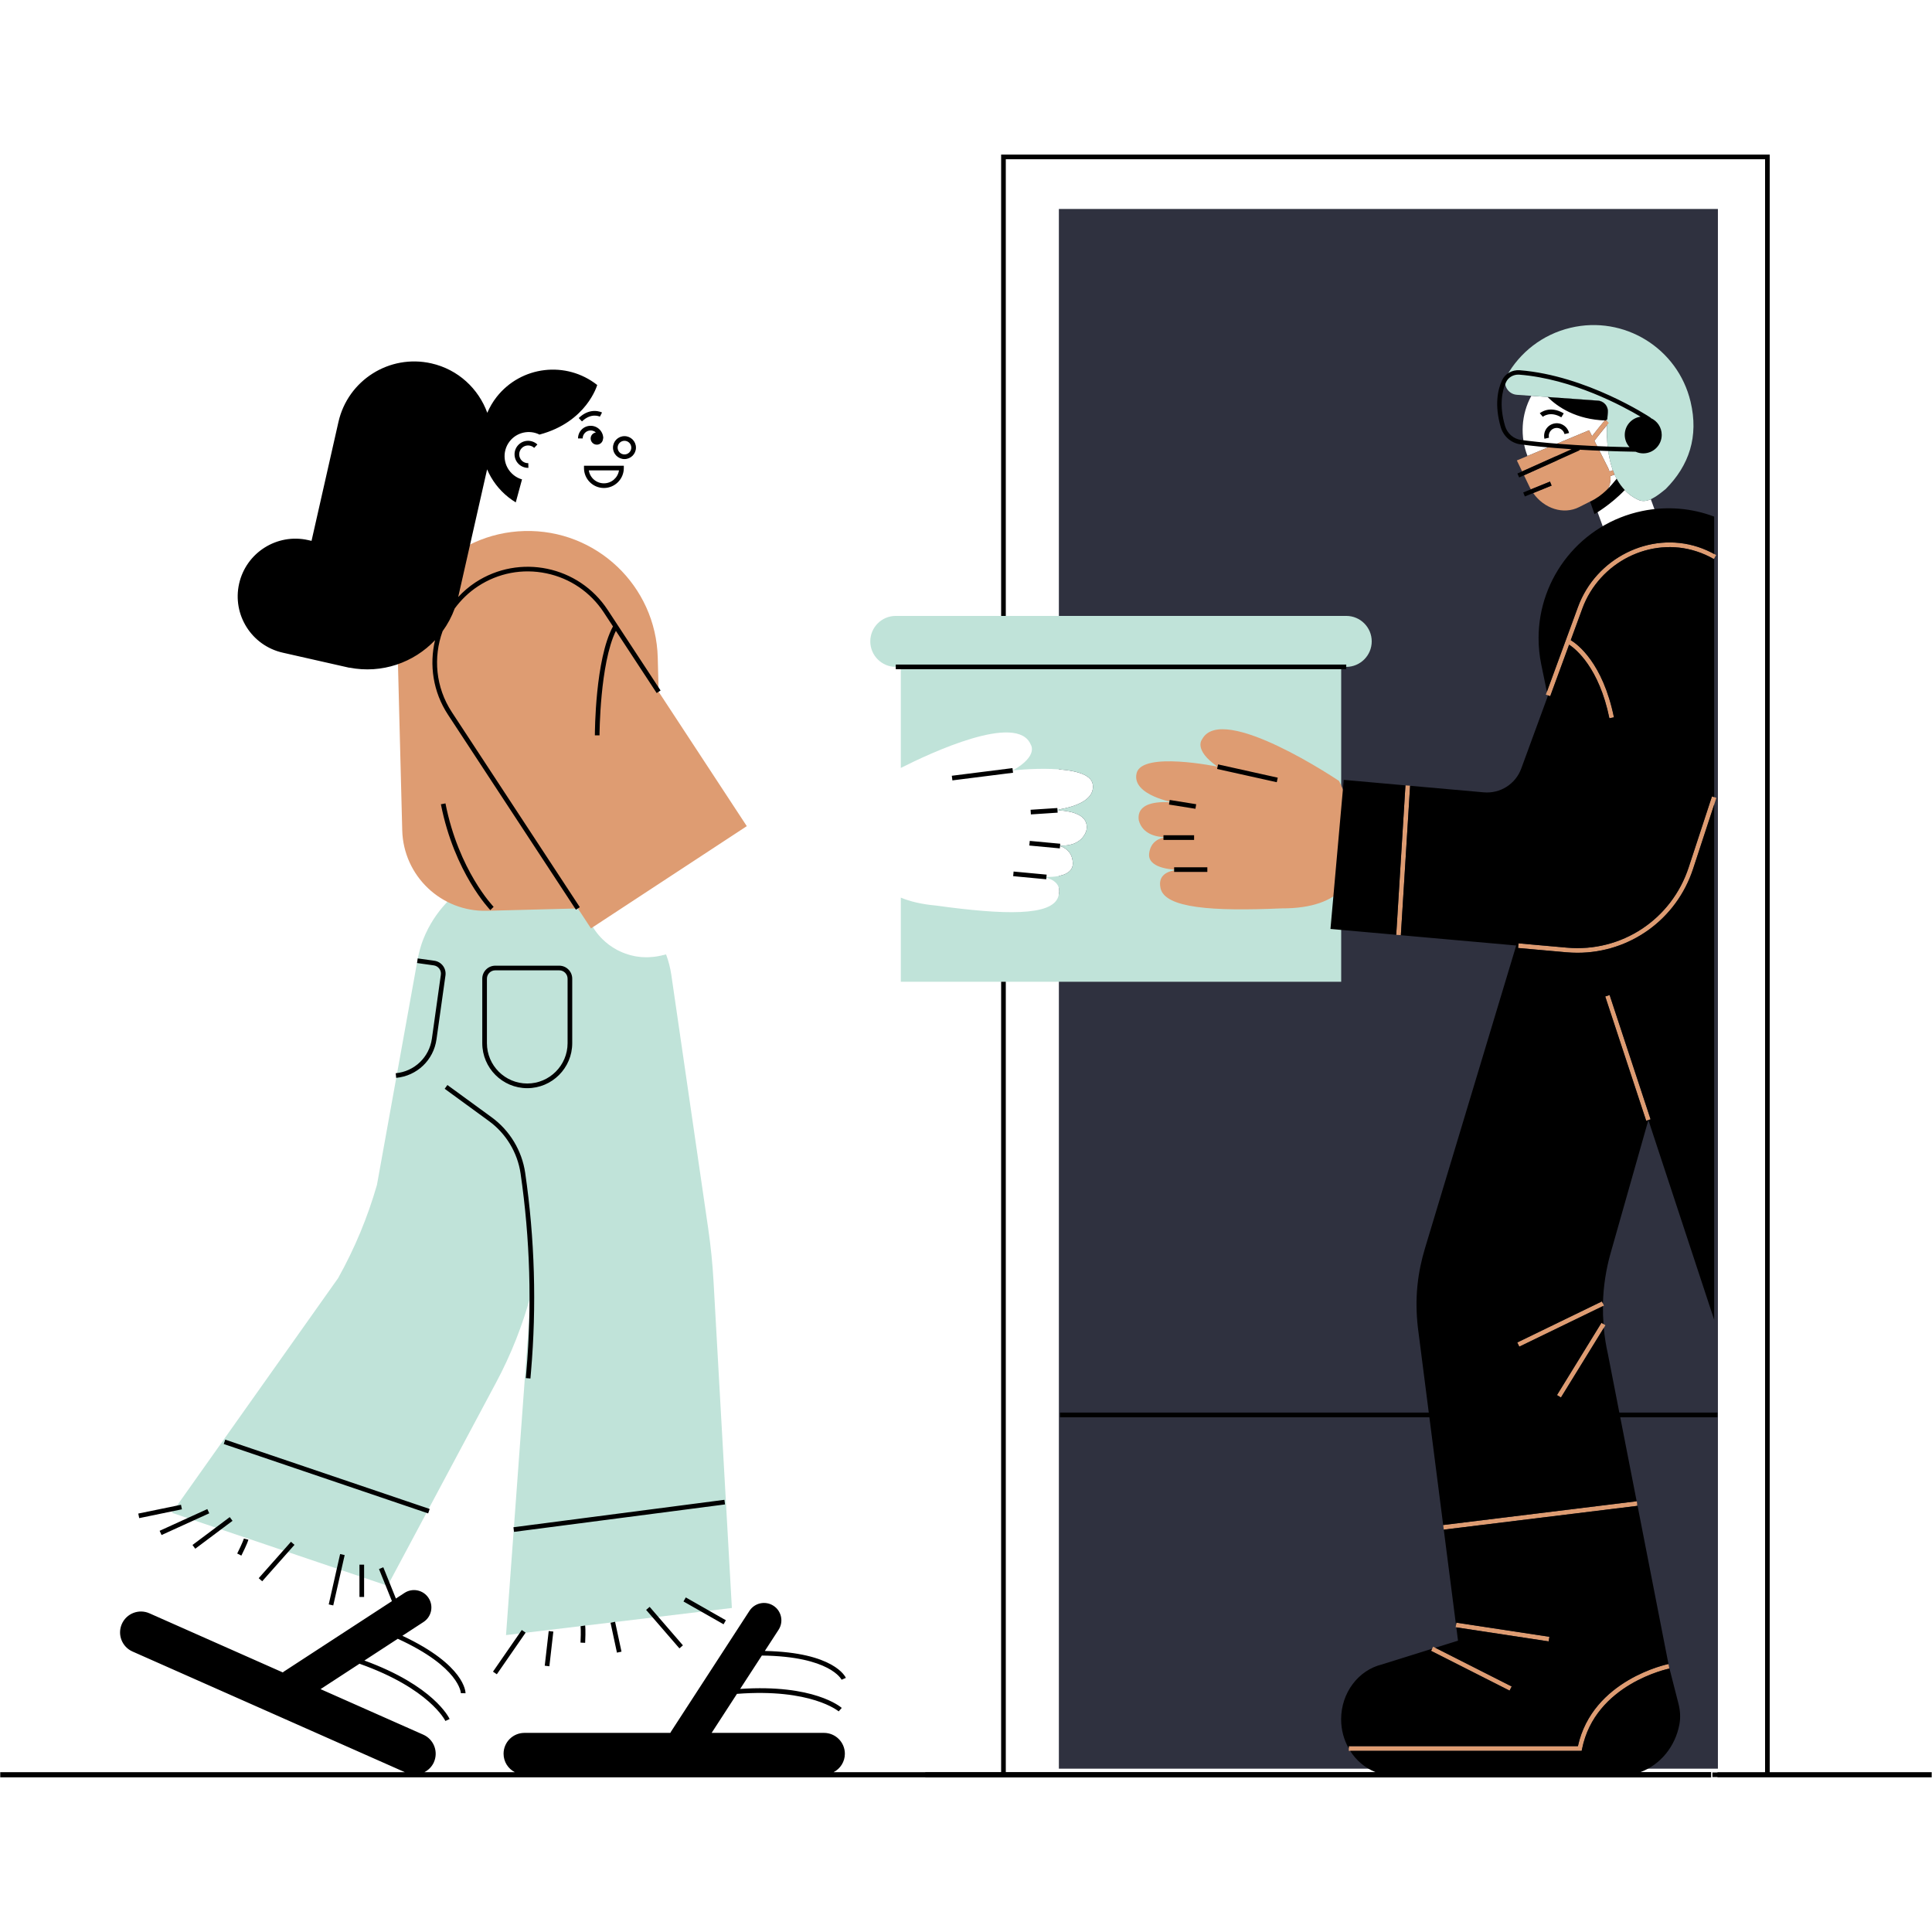 <svg xmlns="http://www.w3.org/2000/svg" xmlns:xlink="http://www.w3.org/1999/xlink" width="500" zoomAndPan="magnify" viewBox="0 0 375 375" height="500" preserveAspectRatio="xMidYMid meet" version="1.0"><defs><clipPath id="34b3bf1c9e"><path d="M 0.047 30 L 374.945 30 L 374.945 345 L 0.047 345 Z M 0.047 30 " clip-rule="nonzero"/></clipPath></defs><rect x="-37.5" width="450" fill="#ffffff" y="-37.5" height="450" fill-opacity="1"/><rect x="-37.5" width="450" fill="#ffffff" y="-37.5" height="450" fill-opacity="1"/><path fill="#2f313f" d="M 333.445 40.562 L 333.445 343.297 L 205.527 343.297 L 205.527 40.562 L 333.445 40.562 " fill-opacity="1" fill-rule="nonzero"/><path fill="#ffffff" d="M 155.777 316.086 L 101.637 300.016 L 97.883 325.309 C 97.883 332.148 103.062 337.691 109.457 337.691 L 153.543 337.691 C 159.191 337.691 163.766 332.797 163.766 326.758 C 163.766 321.637 160.449 317.203 155.777 316.086 " fill-opacity="1" fill-rule="nonzero"/><path fill="#ffffff" d="M 311.609 81.48 L 311.949 81.781 C 311.984 81.145 312.031 80.559 312.082 80.047 C 312.203 78.879 311.328 77.844 310.156 77.762 L 297.23 76.828 C 295.242 80.48 295.031 84.766 296.484 88.504 L 308.438 83.516 L 309.02 84.656 C 309.922 83.504 310.898 82.277 311.609 81.48 " fill-opacity="1" fill-rule="nonzero"/><path fill="#ffffff" d="M 321.707 100.422 L 320.422 96.898 C 319.609 97.262 318.805 97.379 318.027 97.031 C 317.242 96.676 316.562 96.227 315.961 95.703 C 315.762 95.531 315.574 95.348 315.395 95.16 C 315.367 95.129 315.336 95.102 315.309 95.07 C 315.164 94.914 315.023 94.746 314.891 94.582 C 314.836 94.512 314.777 94.449 314.723 94.379 C 314.672 94.312 314.625 94.238 314.574 94.168 C 314.133 93.555 313.75 92.891 313.438 92.191 L 313.434 92.191 C 312.055 89.125 311.816 85.391 311.914 82.508 C 311.195 83.355 310.293 84.492 309.469 85.551 L 312.086 90.73 C 312.215 90.988 312.316 91.25 312.398 91.512 C 312.605 91.441 312.824 91.363 313.055 91.277 L 313.375 92.125 C 313.086 92.23 312.828 92.32 312.578 92.406 C 312.582 92.438 312.578 92.469 312.582 92.5 C 312.633 93.109 312.562 93.703 312.379 94.25 C 312.316 94.434 312.246 94.605 312.164 94.77 C 312.152 94.793 312.137 94.812 312.125 94.836 C 312.051 94.98 311.969 95.121 311.875 95.25 C 311.844 95.297 311.805 95.336 311.773 95.379 C 311.691 95.484 311.613 95.59 311.516 95.684 C 311.449 95.754 311.371 95.812 311.301 95.875 C 311.23 95.938 311.168 96.004 311.09 96.059 C 310.938 96.172 310.773 96.273 310.594 96.363 L 309.23 97.055 L 308.688 97.328 C 308.906 97.336 309.117 97.336 309.332 97.336 L 311.781 104.043 L 321.707 100.422 " fill-opacity="1" fill-rule="nonzero"/><path fill="#ffffff" d="M 86.562 316.484 L 43.574 279.859 L 29.895 301.465 C 27.121 307.715 29.613 314.887 35.461 317.473 L 75.77 335.336 C 80.93 337.621 87.098 335 89.543 329.477 C 91.617 324.797 90.379 319.398 86.562 316.484 " fill-opacity="1" fill-rule="nonzero"/><path fill="#ffffff" d="M 98.719 96.547 C 99.168 96.898 99.637 97.215 100.109 97.504 L 99.211 104.945 L 109.699 106.215 L 110.559 99.133 C 113.492 98.43 116.215 96.785 118.227 94.234 C 122.977 88.211 121.941 79.477 115.918 74.727 C 109.891 69.977 101.156 71.012 96.406 77.039 C 91.66 83.066 92.695 91.797 98.719 96.547 " fill-opacity="1" fill-rule="nonzero"/><path fill="#ffffff" d="M 196.578 149.539 C 201.648 146.688 200.062 144.516 200.062 144.516 C 196.906 136.945 172.844 150.098 172.844 150.098 C 172.844 150.098 172.793 150.176 172.711 150.32 L 134.559 159.047 L 115.301 118.023 C 112.441 111.934 105.188 109.312 99.094 112.172 C 93 115.031 90.379 122.289 93.242 128.383 L 113.484 171.508 C 113.207 173.062 113.234 174.703 113.609 176.34 C 115.109 182.902 121.645 187.004 128.203 185.504 L 175.832 174.605 C 177.453 175.16 179.383 175.559 181.66 175.766 C 194.945 177.602 204.188 177.836 205.406 174.051 C 206.375 171.047 203.371 170.34 202.094 170.168 C 203.707 170.293 208.352 170.387 208.234 167.488 C 208.133 165.145 206.449 164.363 205.344 164.102 C 206.879 164.234 209.812 164.09 210.84 161.324 C 211.914 156.824 204.129 157.289 204.129 157.289 C 204.129 157.289 212.723 156.672 212.113 152.273 C 211.496 147.871 196.578 149.539 196.578 149.539 " fill-opacity="1" fill-rule="nonzero"/><path fill="#c0e3d9" d="M 261.305 119.547 L 173.867 119.547 C 171.137 119.547 168.922 121.758 168.922 124.492 C 168.922 127.223 171.137 129.441 173.867 129.441 L 174.848 129.441 L 174.848 149.055 C 180.68 146.105 197.461 138.277 200.062 144.516 C 200.062 144.516 201.648 146.688 196.578 149.539 C 196.578 149.539 211.496 147.871 212.113 152.273 C 212.723 156.672 204.129 157.289 204.129 157.289 C 204.129 157.289 211.914 156.824 210.84 161.324 C 209.812 164.09 206.879 164.234 205.344 164.102 C 206.449 164.363 208.133 165.145 208.234 167.488 C 208.352 170.387 203.707 170.293 202.094 170.168 C 203.371 170.34 206.375 171.047 205.406 174.051 C 204.188 177.836 194.945 177.602 181.66 175.766 C 178.895 175.516 176.656 174.98 174.848 174.23 L 174.848 190.562 L 260.324 190.562 L 260.324 129.441 L 261.305 129.441 C 264.039 129.441 266.25 127.223 266.25 124.492 C 266.25 121.758 264.039 119.547 261.305 119.547 " fill-opacity="1" fill-rule="nonzero"/><path fill="#c0e3d9" d="M 137.477 238.555 L 130.305 189.234 C 130.102 187.848 129.758 186.516 129.285 185.254 L 128.203 185.504 C 127.828 185.586 127.453 185.652 127.082 185.699 C 126.961 185.715 126.844 185.727 126.723 185.734 C 126.465 185.766 126.207 185.781 125.953 185.793 C 125.82 185.801 125.688 185.805 125.551 185.805 C 125.305 185.805 125.059 185.797 124.816 185.781 C 124.688 185.773 124.559 185.77 124.434 185.762 C 124.121 185.73 123.816 185.695 123.512 185.645 C 123.402 185.625 123.293 185.605 123.184 185.586 C 122.906 185.527 122.625 185.469 122.352 185.395 C 122.195 185.352 122.047 185.305 121.895 185.254 C 121.711 185.199 121.527 185.141 121.348 185.074 C 121.18 185.012 121.016 184.949 120.852 184.883 C 120.695 184.816 120.539 184.746 120.387 184.676 C 120.215 184.594 120.043 184.52 119.875 184.43 C 119.758 184.371 119.641 184.301 119.52 184.23 C 119.141 184.02 118.773 183.789 118.422 183.535 C 118.355 183.488 118.289 183.445 118.223 183.395 C 118.039 183.262 117.863 183.117 117.691 182.969 C 117.594 182.891 117.496 182.809 117.406 182.727 C 117.25 182.586 117.098 182.445 116.949 182.301 C 116.883 182.234 116.816 182.168 116.75 182.098 C 116.738 182.086 116.727 182.074 116.715 182.066 C 116.105 181.434 115.559 180.734 115.094 179.973 C 114.422 178.875 113.91 177.66 113.609 176.34 C 113.133 174.266 113.223 172.195 113.77 170.281 L 109.602 169.035 C 98.305 165.664 86.469 171.543 82.18 182.254 C 81.703 183.445 81.375 184.691 81.109 185.949 L 73.168 229.977 C 71.359 236.285 68.828 242.363 65.625 248.09 L 33.363 293.633 L 75.227 307.793 L 96.289 268.355 C 99.195 262.922 101.457 257.18 103.062 251.238 L 98.219 317.371 L 142.055 312.109 L 138.496 248.699 C 138.305 245.305 137.965 241.918 137.477 238.555 " fill-opacity="1" fill-rule="nonzero"/><path fill="#c0e3d9" d="M 328.137 77.965 C 325.66 67.57 315.227 61.148 304.828 63.625 C 299.363 64.926 294.996 68.426 292.445 72.965 C 291.559 74.535 292.613 76.496 294.414 76.629 L 310.156 77.762 C 311.328 77.844 312.203 78.879 312.082 80.047 C 311.637 84.383 311.438 94.07 318.027 97.031 C 319.727 97.797 321.566 96.34 323.312 94.918 C 327.871 90.328 329.746 84.723 328.137 77.965 " fill-opacity="1" fill-rule="nonzero"/><path fill="#de9c72" d="M 273.699 152.504 L 272.797 152.445 L 271.004 181.453 L 271.906 181.512 Z M 302.207 270.785 L 302.977 271.258 L 311.613 257.23 L 310.84 256.758 Z M 294.5 260.574 L 294.895 261.387 L 311.324 253.414 L 310.93 252.602 Z M 306.27 338.934 L 261.801 338.934 L 261.801 339.836 L 307.004 339.836 L 307.078 339.473 C 309.605 326.836 323.875 323.898 324.02 323.867 L 323.848 322.984 C 323.699 323.012 309.109 326.004 306.27 338.934 Z M 293.418 327.344 L 278.172 319.621 L 277.766 320.426 L 293.008 328.148 Z M 300.598 318.594 L 300.738 317.699 L 282.676 314.957 L 282.543 315.848 Z M 317.816 292.285 L 317.707 291.387 L 280.125 296.004 L 280.234 296.902 Z M 320.379 217.262 L 312.426 193.129 L 311.574 193.414 L 319.523 217.543 Z M 332.289 154.582 L 327.77 168.359 C 324.453 178.477 314.734 184.887 304.121 183.938 L 294.738 183.102 L 294.66 184.004 L 304.043 184.84 C 304.766 184.902 305.477 184.934 306.191 184.934 C 316.359 184.934 325.402 178.473 328.629 168.641 L 333.148 154.863 Z M 306.281 117.82 L 300.047 134.828 L 300.895 135.137 L 304.566 125.125 C 305.875 125.992 310.371 129.598 312.383 139.414 L 313.266 139.234 C 311.09 128.617 306.16 125.02 304.883 124.254 L 307.129 118.129 C 310.441 109.094 320.387 104.113 329.297 107.023 C 330.473 107.402 331.602 107.906 332.656 108.516 L 333.109 107.73 C 331.996 107.094 330.809 106.562 329.578 106.16 C 320.211 103.102 309.758 108.332 306.281 117.82 Z M 301.965 88.574 L 302.309 89.336 L 295.805 92.258 L 296.957 94.656 C 297.012 94.766 297.082 94.875 297.145 94.984 L 300.852 93.48 L 301.164 94.254 L 297.594 95.703 C 299.711 98.73 303.477 99.961 306.508 98.426 L 310.594 96.363 C 312.02 95.645 312.75 94.059 312.578 92.406 C 312.828 92.32 313.086 92.23 313.375 92.125 L 313.055 91.277 C 312.824 91.363 312.605 91.441 312.398 91.512 C 312.316 91.25 312.215 90.988 312.086 90.73 L 309.469 85.551 C 310.434 84.309 311.527 82.93 312.281 82.082 L 311.609 81.48 C 310.898 82.277 309.922 83.504 309.02 84.656 L 308.438 83.516 L 294.422 89.367 L 295.441 91.504 Z M 259.91 151.582 C 259.91 151.582 237.18 136.246 233.332 143.488 C 233.332 143.488 231.547 145.5 236.328 148.812 C 236.328 148.812 221.633 145.766 220.613 150.086 C 219.59 154.41 228.094 155.824 228.094 155.824 C 228.094 155.824 220.383 154.637 221.035 159.219 C 221.801 162.066 224.711 162.48 226.25 162.496 C 225.121 162.656 223.367 163.273 223.055 165.598 C 222.664 168.477 227.297 168.812 228.918 168.844 C 227.629 168.887 224.57 169.316 225.258 172.398 C 226.117 176.277 235.34 176.906 248.738 176.316 C 272.762 176.414 259.91 151.582 259.91 151.582 Z M 127.84 134.27 L 144.953 160.355 L 114.707 180.199 L 112.164 176.328 L 94.516 176.785 C 85.664 177.012 78.301 170.02 78.074 161.164 L 77.246 128.93 C 76.887 115.004 87.883 103.426 101.809 103.07 C 115.734 102.711 127.309 113.707 127.668 127.633 L 127.84 134.27 " fill-opacity="1" fill-rule="nonzero"/><g clip-path="url(#34b3bf1c9e)"><path fill="#000000" d="M 343.5 343.98 L 343.5 30.004 L 194.32 30.004 L 194.32 119.547 L 195.223 119.547 L 195.223 30.906 L 342.598 30.906 L 342.598 343.98 L 333.359 343.98 L 333.359 344.031 L 332.375 344.031 L 332.375 344.934 L 333.359 344.934 L 333.359 344.98 L 374.941 344.98 L 374.941 343.98 Z M 102.023 316.895 L 101.277 316.383 L 95.688 324.465 L 96.434 324.977 Z M 119.883 86.883 C 119.883 87.613 120.48 88.207 121.211 88.207 C 121.941 88.207 122.535 87.613 122.535 86.883 C 122.535 86.152 121.941 85.559 121.211 85.559 C 120.48 85.559 119.883 86.152 119.883 86.883 Z M 118.98 86.883 C 118.98 85.652 119.98 84.656 121.211 84.656 C 122.438 84.656 123.438 85.652 123.438 86.883 C 123.438 88.109 122.438 89.109 121.211 89.109 C 119.98 89.109 118.98 88.109 118.98 86.883 Z M 114.289 91.305 C 114.508 92.723 115.734 93.812 117.219 93.812 C 118.699 93.812 119.926 92.723 120.145 91.305 Z M 113.352 90.402 L 121.082 90.402 L 121.082 90.852 C 121.082 92.984 119.348 94.719 117.219 94.719 C 115.086 94.719 113.352 92.984 113.352 90.852 Z M 114.645 82.645 C 113.293 82.645 112.195 83.742 112.195 85.098 L 113.098 85.098 C 113.098 84.242 113.793 83.551 114.645 83.551 C 115.039 83.551 115.391 83.703 115.66 83.941 C 115.09 84.035 114.645 84.508 114.645 85.105 C 114.645 85.77 115.184 86.309 115.848 86.309 C 116.512 86.309 117.051 85.77 117.051 85.105 C 117.051 85.102 117.051 85.098 117.051 85.098 L 117.094 85.098 C 117.094 83.742 115.996 82.645 114.645 82.645 Z M 94.512 202.48 C 94.512 206.797 98.023 210.309 102.34 210.309 C 106.652 210.309 110.168 206.797 110.168 202.48 L 110.168 189.961 C 110.168 189.066 109.438 188.34 108.547 188.34 L 96.137 188.34 C 95.238 188.34 94.512 189.066 94.512 189.961 Z M 96.137 187.438 L 108.547 187.438 C 109.938 187.438 111.07 188.57 111.07 189.961 L 111.07 202.48 C 111.07 207.301 107.152 211.215 102.34 211.215 C 97.527 211.215 93.609 207.301 93.609 202.48 L 93.609 189.961 C 93.609 188.57 94.742 187.438 96.137 187.438 Z M 83.828 201.605 C 83.324 205.215 80.434 207.977 76.809 208.312 L 76.895 209.211 C 80.941 208.836 84.16 205.762 84.723 201.734 L 86.465 189.332 C 86.555 188.664 86.383 188 85.977 187.461 C 85.57 186.922 84.98 186.574 84.312 186.48 L 81.078 186.027 L 80.949 186.922 L 84.188 187.379 C 84.613 187.438 84.996 187.66 85.258 188.004 C 85.52 188.352 85.629 188.777 85.566 189.207 Z M 101.043 227.773 C 102.891 240.48 103.27 253.41 102.168 266.207 L 102.059 267.488 L 102.957 267.566 L 103.066 266.285 C 104.176 253.422 103.797 240.418 101.938 227.641 C 101.312 223.352 98.945 219.426 95.445 216.875 L 86.844 210.602 L 86.312 211.332 L 94.91 217.605 C 98.219 220.016 100.453 223.723 101.043 227.773 Z M 106.633 323.422 L 107.402 316.688 L 106.504 316.586 L 105.734 323.316 Z M 112.332 81.141 L 112.961 81.797 C 114.754 80.062 116.371 80.84 116.438 80.871 L 116.852 80.07 C 116.762 80.023 114.609 78.945 112.332 81.141 Z M 85.578 156.109 C 88.199 169.434 95.102 176.574 95.172 176.648 L 95.812 176.012 C 95.746 175.945 89.031 168.977 86.465 155.938 Z M 102.453 86.461 C 102.934 86.457 103.352 86.617 103.684 86.934 L 104.309 86.277 C 103.797 85.793 103.117 85.547 102.43 85.559 C 100.98 85.598 99.836 86.805 99.875 88.25 C 99.91 89.676 101.082 90.809 102.496 90.809 C 102.52 90.809 102.543 90.809 102.562 90.809 L 102.543 89.902 C 101.57 89.93 100.801 89.176 100.777 88.227 C 100.754 87.277 101.504 86.488 102.453 86.461 Z M 31.359 297.949 L 40.617 293.73 L 40.242 292.91 L 30.984 297.129 Z M 37.902 300.605 L 45.133 295.191 L 44.594 294.469 L 37.363 299.879 Z M 54.871 126.68 L 55.523 126.828 L 67.312 129.496 L 67.832 129.613 L 67.836 129.59 C 74.121 130.816 80.309 128.617 84.441 124.258 C 83.301 129.051 84.039 134.281 86.949 138.715 L 111.785 176.574 L 112.543 176.082 L 87.703 138.223 C 84.535 133.391 84.07 127.57 85.906 122.52 C 86.875 121.188 87.672 119.707 88.258 118.109 C 89.469 116.461 90.969 114.984 92.773 113.801 C 96.715 111.215 101.422 110.324 106.035 111.281 C 110.645 112.234 114.609 114.934 117.195 118.871 L 118.977 121.586 C 115.516 127.969 115.465 142.129 115.465 142.734 L 116.367 142.734 C 116.367 142.59 116.418 128.852 119.543 122.453 L 127.461 134.52 L 128.219 134.023 L 117.949 118.379 C 112.34 109.828 100.828 107.434 92.277 113.043 C 91.023 113.867 89.918 114.832 88.938 115.879 C 88.938 115.867 88.945 115.859 88.945 115.848 L 94.547 91.102 C 95.43 93.172 96.828 95.059 98.719 96.547 C 99.168 96.898 99.633 97.223 100.109 97.512 L 101.324 93.051 C 100.758 92.891 100.215 92.621 99.727 92.234 C 97.688 90.629 97.34 87.68 98.941 85.645 C 100.344 83.871 102.77 83.379 104.715 84.352 C 113.906 81.91 115.918 74.727 115.918 74.727 C 109.891 69.977 101.156 71.012 96.406 77.039 C 95.645 78.004 95.047 79.047 94.582 80.125 C 92.887 75.457 88.938 71.711 83.73 70.531 C 75.605 68.691 67.527 73.789 65.688 81.918 L 60.469 104.98 L 59.812 104.832 C 53.777 103.469 47.781 107.254 46.414 113.285 C 45.051 119.316 48.832 125.312 54.871 126.68 Z M 46.848 301.941 C 47.992 299.664 48.195 298.93 48.211 298.852 L 47.336 298.633 C 47.336 298.637 47.141 299.348 46.043 301.535 Z M 35.312 292.957 L 35.129 292.078 L 26.84 293.781 L 27.02 294.668 Z M 325.977 334.668 C 326.223 333.352 326.121 331.992 325.793 330.691 L 323.934 323.426 L 324.02 323.867 C 323.875 323.898 309.605 326.836 307.078 339.473 L 307.004 339.836 L 262.062 339.836 C 263.242 341.707 264.953 343.156 266.961 343.957 L 195.223 343.957 L 195.223 190.562 L 194.32 190.562 L 194.32 343.957 L 179.602 343.957 L 179.602 343.98 L 161.801 343.98 C 163.094 343.309 163.988 341.965 163.988 340.402 C 163.988 338.164 162.172 336.352 159.934 336.352 L 138.129 336.352 L 143.043 328.777 C 157.418 327.672 162.73 332.133 162.789 332.18 L 163.383 331.504 C 163.156 331.301 157.945 326.859 143.664 327.82 L 147.875 321.34 C 161.129 321.5 163.332 325.988 163.352 326.035 L 164.184 325.676 C 164.09 325.461 161.895 320.73 148.453 320.449 L 151.121 316.34 C 152.137 314.781 151.691 312.691 150.129 311.676 C 148.566 310.664 146.48 311.105 145.465 312.668 L 130.215 336.152 C 130.172 336.215 130.148 336.285 130.113 336.352 L 101.793 336.352 C 99.555 336.352 97.742 338.164 97.742 340.402 C 97.742 341.965 98.633 343.309 99.93 343.98 L 82.375 343.98 C 83.164 343.57 83.832 342.918 84.219 342.043 C 85.125 339.996 84.203 337.602 82.152 336.695 L 62.219 327.859 L 69.777 322.93 C 83.371 327.742 86.422 333.973 86.449 334.039 L 87.273 333.66 C 87.145 333.387 84.18 327.215 70.73 322.309 L 77.207 318.086 C 89.262 323.602 89.457 328.598 89.457 328.652 L 89.91 328.652 L 90.359 328.66 C 90.363 328.422 90.277 323.211 78.102 317.504 L 82.199 314.832 C 83.762 313.816 84.203 311.727 83.184 310.168 C 82.168 308.605 80.078 308.164 78.52 309.18 L 76.844 310.277 L 74.398 304.207 L 73.562 304.547 L 76.074 310.781 L 55.059 324.477 C 55 324.52 54.949 324.57 54.891 324.617 L 29 313.141 C 26.953 312.234 24.559 313.16 23.652 315.207 C 22.746 317.254 23.668 319.648 25.715 320.555 L 78.586 343.98 L 0.047 343.98 L 0.047 344.98 L 179.602 344.98 L 179.602 345.008 L 332.129 345.008 L 332.129 343.957 L 318.438 343.957 C 322.27 342.523 325.184 339.004 325.977 334.668 Z M 83.398 292.891 L 43.719 279.434 L 43.43 280.285 L 83.105 293.75 Z M 113.578 318.875 C 113.699 316.328 113.586 315.582 113.574 315.504 L 112.68 315.652 C 112.684 315.66 112.793 316.391 112.676 318.832 Z M 64.684 311.613 L 66.902 301.84 L 66.02 301.637 L 63.805 311.414 Z M 50.891 306.926 L 57.156 299.855 L 56.48 299.258 L 50.215 306.324 Z M 70.672 309.969 L 70.672 303.703 L 69.77 303.703 L 69.77 309.969 Z M 288 153.793 L 273.699 152.52 L 271.906 181.512 L 271.398 181.48 L 294.297 183.52 L 276.602 242.246 C 275.906 244.547 275.402 246.906 275.152 249.297 C 275.141 249.418 275.129 249.547 275.113 249.672 C 274.848 252.324 274.91 255.004 275.207 257.656 L 277.324 274.184 L 205.75 274.184 L 205.75 275.086 L 277.441 275.086 L 280.18 296.465 L 280.125 296.004 L 317.676 291.391 L 314.488 275.086 L 333.359 275.086 L 333.359 274.184 L 314.312 274.184 L 312.102 262.855 C 311.719 261.172 311.449 259.461 311.289 257.75 L 302.977 271.258 L 302.207 270.785 L 310.84 256.758 L 311.242 257.004 C 311.156 255.84 311.113 254.676 311.133 253.512 L 294.895 261.387 L 294.5 260.574 L 310.93 252.602 L 311.129 253.008 C 311.215 249.707 311.715 246.41 312.625 243.207 L 319.949 217.402 L 319.523 217.543 L 311.574 193.414 L 312.426 193.129 L 320.379 217.262 L 319.949 217.402 L 332.719 256.172 L 332.719 156.168 L 328.629 168.641 C 325.402 178.473 316.359 184.934 306.191 184.934 C 305.477 184.934 304.766 184.902 304.043 184.84 L 294.66 184.004 L 294.738 183.102 L 304.121 183.938 C 314.734 184.887 324.453 178.477 327.77 168.359 L 332.289 154.582 L 332.719 154.723 L 332.719 108.402 L 332.656 108.516 C 331.602 107.906 330.473 107.402 329.297 107.023 C 320.387 104.113 310.441 109.094 307.129 118.129 L 304.883 124.254 C 306.16 125.02 311.09 128.617 313.266 139.234 L 312.383 139.414 C 310.371 129.598 305.875 125.992 304.566 125.125 L 300.895 135.137 L 300.391 134.953 L 300.426 135.117 L 295.273 149.176 C 294.172 152.188 291.188 154.074 288 153.793 Z M 268.297 323.047 C 263.629 324.164 260.312 328.598 260.312 333.715 C 260.312 335.793 260.863 337.727 261.801 339.379 L 261.801 338.934 L 306.27 338.934 C 309.109 326.008 323.695 323.012 323.848 322.984 L 317.762 291.828 L 317.816 292.285 L 280.234 296.902 L 282.609 315.406 L 282.676 314.957 L 300.738 317.699 L 300.598 318.594 L 282.668 315.867 L 283 318.453 L 278.586 319.832 L 293.418 327.344 L 293.008 328.148 L 277.766 320.426 L 277.965 320.023 Z M 295.656 95.586 L 295.973 96.363 L 301.164 94.254 L 300.852 93.48 Z M 315.363 95.113 C 314.742 94.461 314.219 93.723 313.793 92.926 C 312.742 94.25 311.047 96.258 308.637 97.355 L 309.496 99.781 C 309.496 99.781 312.66 97.965 315.363 95.113 Z M 205.793 163.77 L 199.875 163.215 L 199.789 164.117 L 205.711 164.672 Z M 196.656 170.062 L 203.074 170.668 L 203.152 169.766 L 196.738 169.164 Z M 300.25 134.277 L 306.281 117.82 C 309.758 108.332 320.211 103.102 329.578 106.16 C 330.672 106.52 331.723 106.992 332.719 107.535 L 332.719 100.273 C 328.41 98.645 323.602 98.184 318.75 99.188 C 306.832 101.652 298.637 112.145 298.637 123.855 C 298.637 125.547 298.805 127.262 299.16 128.988 Z M 303.453 82.523 C 302.902 82.176 302.242 82.066 301.605 82.219 C 300.965 82.367 300.426 82.754 300.082 83.309 C 299.734 83.867 299.629 84.523 299.777 85.164 L 300.66 84.953 C 300.562 84.551 300.633 84.141 300.852 83.789 C 301.07 83.438 301.41 83.191 301.809 83.098 C 302.211 83.008 302.629 83.074 302.977 83.293 C 303.332 83.512 303.574 83.852 303.672 84.254 L 304.551 84.047 C 304.402 83.41 304.012 82.867 303.453 82.523 Z M 261.305 128.988 L 173.867 128.988 L 173.867 129.891 L 261.305 129.891 Z M 303.051 81.004 L 303.52 80.23 C 300.801 78.609 298.949 80.145 298.871 80.211 L 299.461 80.895 C 299.473 80.887 300.887 79.711 303.051 81.004 Z M 318.434 80.879 C 315.02 78.844 305.215 73.535 294.91 72.723 C 294.84 72.719 294.766 72.715 294.691 72.715 C 293.668 72.715 292.734 73.285 292.32 74.18 C 291.578 75.801 290.938 78.598 292.129 82.68 C 292.551 84.133 293.781 85.203 295.254 85.395 C 298.59 85.84 305.582 86.582 316.289 86.797 C 315.723 86.16 315.363 85.332 315.363 84.414 C 315.363 82.605 316.703 81.129 318.434 80.879 Z M 320.418 81.102 L 320.41 81.141 C 321.664 81.699 322.539 82.953 322.539 84.414 C 322.539 86.395 320.934 88 318.953 88 C 318.43 88 317.934 87.883 317.484 87.68 C 313.309 87.613 309.668 87.469 306.559 87.285 L 306.609 87.402 L 302.309 89.336 L 294.871 92.676 L 294.527 91.91 L 301.965 88.574 L 305.039 87.191 C 300.438 86.891 297.137 86.52 295.141 86.254 C 293.328 86.012 291.816 84.699 291.297 82.918 C 290.035 78.582 290.73 75.574 291.543 73.816 C 292.129 72.535 293.512 71.75 294.98 71.863 C 307.926 72.883 320.066 80.863 320.188 80.945 Z M 311.973 81.406 C 312.004 80.922 312.039 80.453 312.082 80.047 C 312.203 78.879 311.328 77.844 310.156 77.762 L 300.391 77.059 C 302.32 78.977 305.902 81.445 311.664 81.617 C 311.766 81.539 311.871 81.477 311.973 81.406 Z M 205.23 156.836 L 200.035 157.176 L 200.094 158.078 L 205.289 157.734 Z M 132.664 310.844 L 140.445 315.273 L 140.891 314.488 L 133.113 310.059 Z M 184.859 151.473 L 196.633 149.988 L 196.52 149.09 L 184.746 150.574 Z M 99.773 297.336 L 140.727 292.008 L 140.609 291.113 L 99.656 296.438 Z M 236.43 148.371 L 236.234 149.254 L 247.82 151.828 L 248.012 150.945 Z M 119.75 320.777 L 120.633 320.586 L 119.387 314.785 L 118.504 314.977 Z M 258.242 180.309 L 271.008 181.445 L 272.797 152.445 L 273.113 152.469 L 260.82 151.371 Z M 227.898 169.242 L 234.344 169.242 L 234.344 168.336 L 227.898 168.336 Z M 131.875 319.949 L 132.555 319.359 L 126.098 311.891 L 125.414 312.48 Z M 226.895 156.164 L 232.035 156.984 L 232.18 156.098 L 227.035 155.27 Z M 225.828 162.125 L 231.773 162.125 L 231.773 163.027 L 225.828 163.027 L 225.828 162.125 " fill-opacity="1" fill-rule="nonzero"/></g></svg>